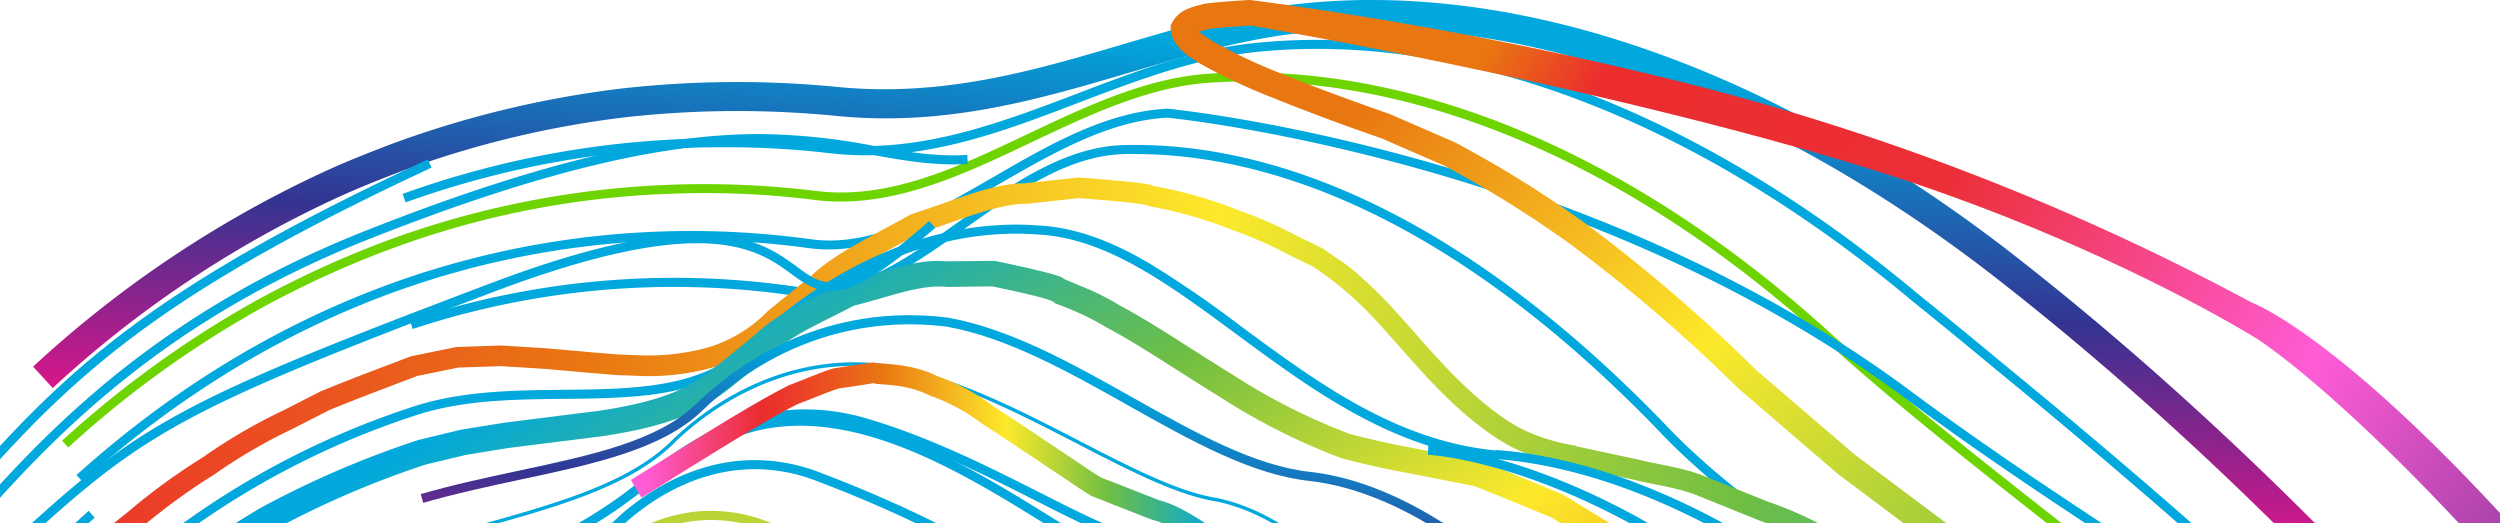 <svg width="1080" height="226" viewBox="0 0 1080 226" fill="none" xmlns="http://www.w3.org/2000/svg"><g id="gradient-lines"><path id="Path" d="M592.467 0c86.633 0 182.45 37.293 273.665 107.184a1261.958 1261.958 0 0135.012 28.111c112.216 93.499 277.526 262.995 427.846 539.541l-11.04 5.992c-149.35-274.807-313.47-443.122-424.825-535.914a1228.597 1228.597 0 00-34.649-27.787C757.545 39.775 651.207 3.167 559.304 14.506c-24.299 2.974-47.093 9.693-71.244 16.83-38.906 11.454-79.267 23.476-126.704 18.743a436.058 436.058 0 00-91.485.613 425.11 425.11 0 00-95.493 22.94c-9.353 3.51-18.669 7.212-27.795 11.335a471.855 471.855 0 00-123.822 82.661l-8.477-9.24a484.092 484.092 0 01127.107-84.834c9.353-4.237 18.974-8.016 28.635-11.679a437.997 437.997 0 0198.393-23.628 445.473 445.473 0 0194.136-.61c45.229 4.273 84.209-7.176 121.954-18.323 23.576-6.946 47.952-14.162 73.269-17.253A289.316 289.316 0 01592.467 0z" fill="url(#paint0_linear_168_158)"/><path id="Path_2" d="M568.877 17.216c83.24 0 174.398 38.34 259.836 109.895a2887.055 2887.055 0 0134.928 28.593C1019.7 283.599 1181.65 434.013 1308.64 666.436l-3.44 1.871c-126.68-231.828-288.29-381.917-444.057-509.586a2936.763 2936.763 0 00-34.912-28.573c-94.197-78.874-195.3-117.174-284.532-107.58-25.597 2.712-50.658 12.27-74.898 21.48-34.111 13.034-69.175 26.644-108.148 22.17a372.974 372.974 0 00-45.122-2.599h-1.947a402.404 402.404 0 00-136.359 23.814l-1.298-3.668a405.184 405.184 0 01137.657-24.044c15.88-.083 31.75.784 47.526 2.599 37.792 4.203 72.626-9.097 106.295-21.904 24.471-9.363 49.782-18.995 75.875-21.748a264.05 264.05 0 0127.597-1.452z" fill="url(#paint1_linear_168_158)"/><path id="Path_3" d="M538.791 31.303c82.84 0 171.79 39.69 252.433 113.021 29.926 27.146 65.347 54.975 102.872 84.429 122.344 96.063 274.604 215.622 386.374 425.203l-3.48 1.83c-111.37-208.834-263.26-328.107-385.319-423.939-37.565-29.512-73.064-57.381-103.08-84.62C703.173 69.542 608.55 29.965 521.97 35.77c-26.046 1.874-51.463 13.907-76.063 25.557-29.824 14.177-60.627 28.828-92.899 25.178a378.33 378.33 0 00-64.471-2.75 383.78 383.78 0 00-113.544 21.547 419.113 419.113 0 00-62.637 28.097 441.524 441.524 0 00-82.876 59.904l-2.675-2.903a447.651 447.651 0 0183.642-60.44 429.321 429.321 0 0163.247-28.367 397.285 397.285 0 01179.772-18.984 85.78 85.78 0 009.851.535c27.403 0 53.49-12.342 80.913-25.369 24.92-11.802 50.681-23.992 77.471-25.901 5.654-.38 11.364-.571 17.09-.571z" fill="#6DD400"/><path id="Path_4" d="M504.327 46.954c2.061.152 180.964 17.812 320.917 121.857 36.468 27.121 75.399 52.488 113.051 77.037 109.085 71.066 221.865 144.553 299.915 274.883l-3.36 2.02c-77.59-129.565-190-202.805-298.695-273.64-37.706-24.551-76.676-49.957-113.242-77.171C683.821 68.543 506.024 50.997 504.249 50.844c-25.222 1.297-49.582 15.371-73.166 28.992-27.434 15.886-53.535 30.781-80.993 27.445a376.323 376.323 0 00-172.679 16.382c-51.244 17.473-98.938 45.89-141.748 84.441l-2.597-2.902c43.19-38.909 91.345-67.592 143.085-85.237a380.509 380.509 0 01174.435-16.574c26.292 3.508 51.705-11.406 78.549-26.913 23.963-13.884 48.766-28.227 75.192-29.524z" fill="url(#paint2_linear_168_158)"/><path id="Path_5" d="M505.785 10.956a11.163 11.163 0 001.893 7.376c3.149 4.816 6.513 6.342 10.808 9.172a247.727 247.727 0 0031.403 14.747c23.033 9.364 46.354 17.31 46.354 17.31l.728.27s10.714 4.66 26.76 11.653a477.323 477.323 0 0154.967 34.238 692.644 692.644 0 0171.878 61.694l.572.552 2.636 2.254 39.959 34.335.61.497 50.805 38.041.63.458 21.949 15.53.649.462s34.838 24.091 68.475 49.521c17.129 12.341 33.613 25.489 45.877 35.459 12.322 9.9 20.552 16.489 20.552 16.489-.02 0 5.94 4.891 17.38 15.228 11.14 10.624 29.63 24.722 50.67 47.248 43.82 42.874 106.66 112.456 164.92 221.34 3.26-1.737 6.51-3.456 9.78-5.195-58.93-110.163-122.61-180.646-166.88-223.996-21.32-22.773-39.96-37.009-51.21-47.765-11.56-10.413-17.57-15.362-17.57-15.362s-8.28-6.648-20.707-16.622c-12.361-10.048-28.978-23.309-46.185-35.709-33.903-25.621-68.686-49.674-68.686-49.654l-.63-.458-21.925-15.515-.63-.457-50.348-37.697-.614-.497-39.137-33.608-2.597-2.215-.551-.536a700.613 700.613 0 00-73.118-62.762 488.262 488.262 0 00-56.537-35.194C611.887 54.252 600.656 49.4 600.656 49.4l-.723-.31s-23.283-7.946-45.881-17.079a240.12 240.12 0 01-29.834-13.984c-8.727-5.772-5.997-4.356-6.396-4.434a1.52 1.52 0 01.172-.074" fill="url(#paint3_linear_168_158)"/><path id="Path_6" d="M38.297 220.682l2.595 2.937c-41.406 36.707-78.08 83.144-109.029 138.007-.034.019-49.224 85.603-57.391 99.866-6.792 12.052-57.206 74.371-86.473 74.734l-2.634-.285c-34.841-4.694-62.163 9.303-80.748 41.589l-3.357-1.945c19.422-33.809 47.814-48.419 84.601-43.538l2.329.27c25.873-.324 74.758-58.297 82.847-72.751 8.167-14.282 57.43-99.866 57.43-99.866 31.14-55.226 68.12-102.006 109.83-139.018z" fill="url(#paint4_linear_168_158)"/><path id="Path_7" d="M490.1 62.605c73.7 0 152.709 41.52 228.854 120.33 29.304 31.162 72.19 58.713 121.86 90.584 111.846 71.816 251.046 161.177 348.876 357.033l-3.51 1.757c-97.35-194.898-236.04-283.932-347.486-355.484-49.878-32.023-92.957-59.687-122.584-91.194-75.363-77.992-153.398-119.09-226.01-119.09-1.53 0-3.076 0-4.625.04-24.24.65-46.572 16.508-68.175 31.812-23.995 17.025-46.537 33.092-71.717 29.691a359.74 359.74 0 00-167.302 14.043l-1.224-3.709a363.45 363.45 0 01169.063-14.231c23.611 3.4 45.505-12.42 68.908-28.983 22.081-15.668 44.929-31.832 70.354-32.52a185.66 185.66 0 014.718-.079z" fill="url(#paint5_linear_168_158)"/><path id="Path_8" d="M1115.86 621.353c2.69-1.238 5.4-2.496 8.1-3.739-65.13-140.757-140.373-232.264-195.625-286.055-26.577-28.405-50.651-45.079-65.905-57.077-15.331-11.923-23.253-17.529-23.253-17.529s-9.224-5.379-23.026-13.466c-13.901-7.958-31.75-19.842-52.219-26.688-9.928-3.989-19.856-7.974-29.173-11.732-9.432-3.379-18.936-4.485-26.73-6.469-15.789-3.395-26.307-5.645-26.307-5.645l-.727-.172c.153-.477-8.477-.934-20.008-5.817-11.683-4.903-24.973-16.252-37.021-29.015-12.101-12.916-23.253-26.953-33.716-36.168a80.65 80.65 0 00-13.172-10.509l-5.306-3.72-.709-.402s-4.391-2.156-10.975-5.36a178.62 178.62 0 00-24.611-10.798 191.603 191.603 0 00-37.688-10.739c.231-1.258-31.234-3.547-31.234-3.547a5.491 5.491 0 00-.801 0l-23.179 2.48c-14.225 0-31.504 7.86-49.107 13.413-16.114 9.133-33.106 16.919-43.222 26.761-10.807 8.735-18.025 14.575-18.025 14.575l-.572.496a60.599 60.599 0 01-24.708 15.334 95.871 95.871 0 01-29.669 3.758s-5.267-.207-10.538-.418c-5.306-.437-10.651-.859-10.651-.859l-.767-.074s-9.622-.86-19.28-1.719c-9.775-.59-19.55-1.2-19.55-1.2s-9.701.325-19.363.664c-9.658 1.965-19.32 3.95-19.32 3.95l-.763.231s-9.622 3.66-19.284 7.344a872.514 872.514 0 00-19.167 7.591s-6.491 3.32-16.231 8.278a235.418 235.418 0 00-34.592 20.163 268.065 268.065 0 00-32.345 23.561c-8.55 6.809-14.24 11.349-14.24 11.349l-.575.535a590.966 590.966 0 00-58.995 63.023 678.464 678.464 0 00-48.035 71.608l-.383.688-65.674 114.13-.422.649a236.829 236.829 0 01-33.412 41.985 96.039 96.039 0 01-29.056 20.928 84.237 84.237 0 01-14.893 3.813c-.231.039-.343.114-.383.078l-3.093-.191c-.114-.02-.267-.02-.419-.04.114.017.229.023.343.02-.153 0-.27-.02-.422-.02 0 0-6.378-.437-12.79-.874-6.53.054-13.06.093-13.06.093.078.555-6.834-.402-20.007 3.778-13.173 3.621-31.77 16.803-43.34 40.973 2.636 1.336 5.306 2.673 7.941 4.005 11.113-22.624 26.808-33.227 38.147-36.508 11.418-3.665 17.987-2.844 17.795-3.341 0 0 6.108-.039 12.18-.074 6.186.418 12.332.821 12.332.821.118.019.27.019.384.035l.343.019c.114 0 .226.02.343.02l2.671.172c0 .058 1.45.019 1.184-.039a85.541 85.541 0 0018.174-4.52 104.842 104.842 0 0031.887-22.776 246.262 246.262 0 0034.745-43.665l.422-.687 65.833-114.376.38-.668a675.463 675.463 0 0147.272-70.524 585.643 585.643 0 0157.928-61.858l.572-.516s5.576-4.446 13.9-11.102a265.595 265.595 0 0131.656-23.046 229.286 229.286 0 0133.791-19.686l15.809-8.087s9.317-3.813 18.709-7.399c9.431-3.587 18.827-7.172 18.827-7.172.229-.112.472-.19.724-.231 0 0 8.781-1.774 17.529-3.567l18.213-.609s9.509.571 19.014 1.165c9.623.856 19.246 1.715 19.246 1.715l.801.059s5.424.457 10.847.894l10.995.422a102.734 102.734 0 0032.497-4.18 69.44 69.44 0 0028.254-17.471l.614-.535s6.909-5.552 17.259-13.888c9.603-9.443 25.943-16.807 41.314-25.616 16.782-5.192 33.259-12.822 46.678-12.704 13.138-1.453 21.92-2.407 21.92-2.407.247-.017.496-.017.743 0 0-.035 29.861 2.176 29.709 3.395a183.356 183.356 0 0136.2 10.322 172.319 172.319 0 0123.769 10.415 3901.43 3901.43 0 0110.635 5.188l.669.383a140.692 140.692 0 0116.782 13.009c9.736 8.509 20.942 22.529 33.239 35.69 12.426 13.143 26.612 25.445 39.864 31.055 12.962 5.531 22.909 6.067 22.698 6.544l.786.191s10.154 2.192 25.392 5.512c7.542 1.926 16.668 2.938 25.849 6.215 9.087 3.665 18.769 7.576 28.466 11.486 19.933 6.599 37.478 18.33 51.111 26.117 13.557 7.934 22.605 13.216 22.605 13.216s7.789 5.512 22.89 17.264c15.026 11.829 38.741 28.194 64.993 56.291 54.545 53.107 129.075 143.64 193.765 283.425z" fill="url(#paint6_linear_168_158)"/><path id="Path_9" d="M439.031 97.037c3.211 0 6.419.122 9.625.364 15.278.84 30.8 6.205 48.769 16.913a471.384 471.384 0 0138.896 26.804c32.826 24.204 66.759 49.23 109.549 53.447l.708-.132.285.019C752.381 202.49 918.929 316.262 1041 610.473l-3.63 1.489C916.105 319.679 751.274 206.517 646.844 198.366l-.743.172-.309-.039c-44.011-4.238-78.479-29.647-111.798-54.234-13.312-9.809-25.877-19.09-38.555-26.589-17.434-10.368-32.365-15.56-47.049-16.381-41.492-3.093-84.63 14.45-121.578 49.273-21.043 21.091-51.289 21.416-83.333 21.74-20.734.211-42.199.438-61.941 6.49a357.126 357.126 0 00-104.946 53.91c-7.372 5.688-16.578 12.791-25.091 20.294-39.26 34.209-73.94 77.695-103.078 129.293-3.59 7.581-90.09 188.186-146 188.625-2.214 0-4.466.078-6.605.078a44.91 44.91 0 01-3.285-.098c-7.79-.074-15.084-.496-21.5-.875-30.058-1.776-46.4-2.714-63.052 33.938l-3.591-1.603c17.797-39.056 36.088-37.93 66.869-36.249 6.378.379 13.597.802 21.426.876 2.026.152 4.161.078 6.339.058 1.107-.019 2.253-.058 3.399-.058 53.427-.399 141.609-184.633 142.528-186.486 29.404-52.115 64.385-95.965 103.954-130.439 8.63-7.581 17.872-14.72 25.318-20.467a360.846 360.846 0 01106.17-54.538c20.316-6.224 42.048-6.451 63.052-6.662 31.199-.325 60.682-.63 80.657-20.635 34.901-32.95 75.365-50.722 114.929-50.722z" fill="url(#paint7_linear_168_158)"/><path id="Path_10" d="M-49.885 389.634c3.208 1.816 6.413 3.651 9.617 5.467a539.892 539.892 0 0170.335-96.384 68809.056 68809.056 0 0128.622-27.594l.575-.516a449.337 449.337 0 0158.54-41.409 401.076 401.076 0 0165.603-28.356l.766-.231 17.058-4.086s7.214-1.186 18.051-2.943c11.106-1.396 25.913-3.248 40.76-5.123 14.959-2.199 30.224-5.713 40.986-11.388a99.44 99.44 0 0016.714-11.368l.649-.497 14.811-11.964c8.128-8.331 22.322-14.065 35.664-21.191 14.518-3.554 28.946-9.44 40.431-8.082 11.318-.156 18.852-.25 18.852-.25a2.4 2.4 0 01.746.059s26.848 5.424 26.523 6.973c-.132.458 9.618 2.904 22.897 10.872 13.627 7.146 30.779 18.879 48.776 29.927a276.218 276.218 0 0052.398 26.388c15.78 4.203 26.696 6.02 26.696 6.02l.781.152s5.937 1.168 14.847 2.924c4.447.861 9.656 1.875 15.229 2.962 5.303 2.141 10.95 4.415 16.601 6.708a9668.412 9668.412 0 0016.562 6.841c4.904 2.998 9.485 5.807 13.416 8.234a7340.412 7340.412 0 0113.088 8.007 66.358 66.358 0 0110.305 7.071c6.183 5.084 15.018 12.304 25.609 21a548.362 548.362 0 0167.529 74.849c12.001 13.986 20.856 30.364 30.818 44.464a398.93 398.93 0 0124.558 40.36c13.529 24.173 22.552 40.281 22.552 40.281l.343.708s20.493 46.242 61.464 138.748c3.451-1.319 6.886-2.657 10.341-3.976-41.311-93.23-61.963-139.849-61.957-139.855l-.363-.71s-9.121-16.28-22.803-40.719a403.694 403.694 0 00-24.862-40.876c-10.095-14.311-19.044-30.838-31.276-45.113a557.7 557.7 0 00-69.003-76.434 22407.301 22407.301 0 00-26.406-21.649 69.493 69.493 0 00-10.688-7.338s-5.455-3.346-13.642-8.371c-4.084-2.505-8.871-5.428-13.987-8.563-5.573-2.309-11.524-4.774-17.48-7.239-5.972-2.392-11.943-4.798-17.554-7.053-5.971-1.167-11.524-2.273-16.316-3.209a7124.439 7124.439 0 00-15.912-3.076l-.743-.172c-.019.02-9.789-1.722-24.253-5.486a265.565 265.565 0 01-50.091-25.317c-17.649-10.816-35.071-22.741-49.268-30.212a107.547 107.547 0 00-17.421-8.598l-6.851-2.907c.649-1.546-29.347-7.624-29.347-7.643a2.918 2.918 0 00-.802-.055s-8.187.074-20.473.207c-12.443-1.318-28.185 4.798-43.871 8.829-14.483 7.531-29.708 13.932-38.45 22.742-9.465 7.701-15.761 12.84-15.761 12.84l-.609.458c-.27-.345-4.846 4.739-14.006 9.404-9.122 4.852-23.167 8.234-37.63 10.335-14.768 1.854-29.54 3.706-40.607 5.105-11.22 1.816-18.7 3.017-18.7 3.017l-18.09 4.379-.761.227a410.993 410.993 0 00-67.896 29.308 464.353 464.353 0 00-60.339 42.672l-.571.532s-9.809 9.44-29.388 28.342a551.194 551.194 0 00-71.936 98.541z" fill="url(#paint8_linear_168_158)"/><path id="Path_11" d="M392.848 136.166c5.597.007 11.188.365 16.739 1.072 26.966 4.832 53.737 19.889 79.635 34.45 27.155 15.264 52.821 29.707 77.377 32.231 77.759 9.246 191.792 118.934 278.765 399.071l-3.745 1.147C755.202 325.815 642.66 216.911 566.16 207.816c-25.322-2.618-51.33-17.233-78.867-32.709-25.608-14.407-52.076-29.292-78.296-33.991-38.813-4.852-76.308 7.966-105.626 36.284-17.198 16.717-46.782 23.02-78.085 29.688-13.913 2.982-28.281 6.038-42.461 10.146l-1.072-3.783c14.293-4.125 28.743-7.2 42.691-10.182 30.77-6.574 59.819-12.764 76.174-28.699 25.993-25.085 58.211-38.404 92.23-38.404z" fill="url(#paint9_linear_168_158)"/><path id="Path_12" d="M369.163 156.512a98.508 98.508 0 0121.951 2.464c25.781 5.978 52.082 19.549 75.268 31.54 21.931 11.319 42.639 22.012 59.45 24.644 58.707 12.316 120.237 102.214 173.312 253.11 14.431 40.834 28.341 86.27 41.357 135.03l-1.45.383c-13.016-48.72-26.911-94.122-41.318-134.917-52.903-150.38-114.034-239.919-172.167-252.118-17.026-2.67-37.847-13.418-59.868-24.796-23.132-11.952-49.319-25.488-74.928-31.427-33.935-7.656-69.851 3.19-98.482 29.918-18.855 19.662-51.527 28.675-89.394 39.118-5.992 1.661-12.097 3.338-18.319 5.114-42.104 11.741-81.992 33.296-118.482 64.109-35.878 30.833-67.522 70.025-94.05 116.493a800.748 800.748 0 01-67.751 117.467c-17.98 25.563-35.803 46.371-53.021 61.834a154.725 154.725 0 01-35.419 25.066 28.508 28.508 0 01-19.735 2.674c-12.519-2.635-24.429-12.163-34.888-20.542-9.502-7.597-17.824-14.263-24.429-14.263a8.858 8.858 0 00-2.251.289c-3.436.915-6.184 4.101-8.436 9.755l-1.376-.536c2.404-6.146 5.5-9.622 9.428-10.67a9.925 9.925 0 012.634-.343c7.137 0 15.65 6.835 25.347 14.584 10.382 8.285 22.1 17.699 34.275 20.238a26.15 26.15 0 0018.742-2.522 153.95 153.95 0 0035.115-24.835c17.099-15.409 34.849-36.119 52.79-61.608A799.42 799.42 0 00-29.294 414.49c26.641-46.679 58.399-86.004 94.393-116.95 36.683-30.947 76.761-52.615 119.092-64.415 6.183-1.775 12.292-3.457 18.323-5.114 37.632-10.388 70.117-19.342 88.745-38.739 22.863-21.377 50.384-32.76 77.904-32.76z" fill="url(#paint10_linear_168_158)"/><path id="Path_13" d="M347.765 176.859a93.913 93.913 0 0126.126 3.776c27.558 7.999 54.255 21.512 75.719 32.357 14.322 7.251 26.681 13.513 36.135 16.625 59.753 23.783 118.095 165.28 156.153 378.527l-3.856.689c-37.831-211.897-95.254-352.302-153.635-375.553-9.606-3.147-22.113-9.468-36.573-16.778-21.311-10.786-47.817-24.222-75.05-32.087-31.241-9.085-63.136-.895-89.834 23.041-24.444 21.242-56.832 37.45-96.212 48.157-40.598 11.015-78.832 31.457-113.59 60.756l-2.519-2.979c35.176-29.678 73.904-50.389 115.119-61.558 38.767-10.554 70.619-26.472 94.605-47.297 20.319-18.247 43.582-27.676 67.412-27.676z" fill="url(#paint11_linear_168_158)"/><path id="Path_14" d="M345.669 179.992c38.593 0 77.968 24.471 108.908 43.684 6.806 4.225 13.214 8.203 19.198 11.664 43.852 25.368 78.825 97.31 113.344 233.241l-3.787.956c-34.249-134.824-68.651-205.998-111.528-230.794-6.024-3.501-12.466-7.494-19.292-11.739-41.06-25.485-97.28-60.528-145.2-33.077l-1.915-3.403a79.74 79.74 0 0140.272-10.532z" fill="url(#paint12_linear_168_158)"/><path id="Path_15" d="M326.103 198.77a77.514 77.514 0 0129.075 5.744c41.727 15.772 75.877 34.535 89.92 45.263 37.202 27.11 67.023 133.236 102.893 366.232l-3.853.614c-35.24-228.821-65.558-337.598-101.369-363.695-13.871-10.595-47.619-29.112-89.001-44.766-27.551-11.092-56.817-5.153-82.309 16.53l-2.594 2.428c-18.467 17.066-41.399 38.292-81.43 48.719-38.804 10.099-75.513 29.397-109.128 57.384a361.756 361.756 0 00-55.254 58.246 453.778 453.778 0 00-32.091 48.7c-.04.074-6.83 12.714-18.619 32.013-24.918 39.786-63.917 96.008-108.254 138.065-20.647 19.529-37.894 31.727-52.699 37.322-13.813 5.02-25.412 4.676-36.593-1.052-13.241-6.74-24.421-20.409-35.638-35.011a3.057 3.057 0 00-1.946-1.412c-3.204.669-7.252 15.061-11.144 28.979l-.723 2.518-3.739-1.067.683-2.502c5.803-20.675 8.855-30.661 14.122-31.767a6.405 6.405 0 015.837 2.807c10.952 14.278 21.827 27.587 34.302 33.98 10.265 5.196 20.834 5.482 33.467.86 14.309-5.403 31.134-17.351 51.397-36.501 43.997-41.768 82.8-97.724 107.605-137.279 11.714-19.185 18.47-31.727 18.544-31.864a458.669 458.669 0 0132.357-49.157 365.802 365.802 0 0155.865-58.892c34.077-28.349 71.317-47.918 110.661-58.15 39.073-10.197 60.669-30.185 79.749-47.824l2.669-2.463c17.895-15.233 37.549-23.002 57.238-23.002z" fill="url(#paint13_linear_168_158)"/><path id="Path_16" d="M307.264 220.682a67.989 67.989 0 0131.111 7.744c39.137 17.907 61.841 32.607 69.351 44.89 7.644 12.549 8.332 35.318 9.248 66.82 1.89 63.715 4.738 159.998 68.412 266.673l-3.362 2.024c-64.209-107.574-67.077-204.451-68.968-268.579-.916-30.897-1.566-53.225-8.697-64.918-6.974-11.42-29.752-26.03-67.668-43.402-24.536-12.47-51.098-8.865-75.027 10.201a182.416 182.416 0 00-13.682 13.904c-13.91 15.121-29.659 32.248-58.628 39.418a269.983 269.983 0 00-104.838 54.065C52.333 376.181 24.048 410.526.509 451.581l-3.44-1.945c23.81-41.458 52.4-76.166 84.924-103.13A274.047 274.047 0 01188.4 291.661c27.862-6.886 43.188-23.551 56.679-38.255 4.432-5 9.127-9.761 14.066-14.263 15.365-12.262 31.76-18.461 48.119-18.461z" fill="url(#paint14_linear_168_158)"/><path id="Path_17" d="M328.109 57.91a269.221 269.221 0 0150.214 5.278c13.779 2.408 25.683 4.55 39.536 3.747l.227 3.9c-14.37.842-27.017-1.414-40.451-3.786-38.902-6.919-87.281-15.486-217.748 36.057-98.75 39.022-147.282 96.34-186.262 142.377-19.718 23.267-36.725 43.36-56.022 55.31-51.744 31.774-73.869 58.368-91.029 109.472a229.054 229.054 0 00-8.828 39.249c-4.509 28.449-7.756 49.001-49.831 59.151l-.92-3.822c39.556-9.522 42.306-26.997 46.893-55.94a232.372 232.372 0 018.941-39.902c17.539-52.095 40.087-79.206 92.708-111.536 18.764-11.625 35.618-31.508 55.106-54.507 39.285-46.382 88.165-104.12 187.792-143.482 83.728-33.078 134.02-41.566 169.674-41.566z" fill="url(#paint15_linear_168_158)"/><path id="Path_18" d="M184.764 68.865l1.684 3.514C66.225 128.425 28.792 163.345-22.678 224.493c-51.24 61.07-83.625 86.268-83.969 86.514-4.206 3.459-8.642 6.706-12.925 9.859-10.631 7.793-21.681 15.872-30.397 28.156l-3.215-2.253c9.1-12.821 20.382-21.091 31.283-29.076 4.28-3.114 8.642-6.322 12.808-9.741.384-.286 32.503-25.273 83.436-85.983 51.849-61.585 89.513-96.772 210.421-153.103z" fill="url(#paint16_linear_168_158)"/><path id="Path_19" d="M545.856 253.55l5.265-7.263c-22.159-13.582-36.699-26.684-50.192-30.123-11.836-4.631-17.752-6.95-17.75-6.956 0 0-2.903-1.114-7.274-2.802-4.139-2.324-9.408-6.189-14.81-9.702-10.726-7.169-21.471-14.334-21.471-14.334l-.649-.44-9.904-6.477a89.185 89.185 0 00-24.125-12.948c-12.481-6.319-27.674-5.072-27.33-5.993l-10.499 1.539s-2.33.362-6.946 1.074c-4.428 1.266-10.725 4.013-19.278 7.283-16.147 8.125-38.63 22.38-68.364 40.938 1.529 2.555 3.053 5.132 4.581 7.684 30.04-18.731 52.256-32.755 67.602-40.517 7.9-2.94 13.74-5.552 17.73-6.705 4.065-.594 6.106-.885 6.106-.885l9.181-1.44c-.172 1.019 12.579-.402 24.047 5.437a82.931 82.931 0 0122.464 12.083l9.431 6.15.649.421s11.07 7.417 22.159 14.814c5.589 3.631 10.971 7.571 15.361 10.01 4.792 1.88 7.979 3.153 7.979 3.153l17.941 7.011c11.909 2.744 26.778 15.925 48.096 28.988z" fill="url(#paint17_linear_168_158)"/><path id="Path_20" d="M617.008 192.51c.556.039 54.931 2.831 125.091 52.736 133.594 94.707 217.567 280.799 264.471 420.237l-3.7 1.259C956.129 527.84 872.559 342.536 739.845 248.455c-69.147-49.178-122.473-51.988-122.989-52.008l.152-3.937z" fill="url(#paint18_linear_168_158)"/><path id="Path_21" d="M401.439 95.472l2.56 2.946c-39.071 34.101-47.637 30.561-61.861 20.137-14.716-10.803-37.009-27.195-128.729 7.462C67.325 181.23 60.368 187.752-6.54 250.18l-1.644 1.528c-54.442 50.818-54.442 50.818-92.908 121.946a6661.2 6661.2 0 01-21.677 39.953c-53.028 97.618-66.026 100.775-100.74 109.189-5.239 1.284-11.202 2.718-17.818 4.65l-1.069-3.748c6.691-1.971 12.693-3.424 17.966-4.705 33.493-8.127 45.998-11.171 98.22-107.257a7427.577 7427.577 0 0021.677-39.933c38.732-71.704 38.731-71.704 93.671-122.961l1.644-1.547c67.405-62.887 74.44-69.448 221.253-124.951 93.745-35.44 117.027-18.284 132.437-6.96 12.273 8.988 18.349 13.731 56.967-19.912z" fill="url(#paint19_linear_168_158)"/><path id="Path_22" d="M517.757 13.759c.056-.029.114-.054.172-.075 1.79-.462 3.569-.88 3.569-.88-.497-.573 18.183-1.72 18.183-1.72h.762s151.08 25.722 268.243 62.162c98.319 30.579 166.044 72.909 166.044 72.909s149.91 93.663 395.75 517.457l14.85-7.763c-284.34-479.391-412.721-525.214-412.721-525.214a1065.855 1065.855 0 00-254.433-97.25A1683.406 1683.406 0 00540.139 0h-.802s-19.864 1.221-20.188 1.985a30.42 30.42 0 00-6.698 2.102 12.81 12.81 0 00-6.718 7.034" fill="url(#paint20_linear_168_158)"/></g><defs><linearGradient id="paint0_linear_168_158" x1="311.755" y1="3.289" x2="278.704" y2="483.594" gradientUnits="userSpaceOnUse"><stop stop-color="#00A8DE"/><stop offset=".2" stop-color="#343391"/><stop offset=".4" stop-color="#E91388"/><stop offset=".6" stop-color="#EB2D2E"/><stop offset=".8" stop-color="#FDE92B"/><stop offset="1" stop-color="#009E54"/></linearGradient><linearGradient id="paint1_linear_168_158" x1="1208.92" y1="10008.6" x2="1517.68" y2="10282.1" gradientUnits="userSpaceOnUse"><stop stop-color="#00A8DE"/><stop offset=".2" stop-color="#343391"/><stop offset=".4" stop-color="#E91388"/><stop offset=".6" stop-color="#EB2D2E"/><stop offset=".8" stop-color="#FDE92B"/><stop offset="1" stop-color="#009E54"/></linearGradient><linearGradient id="paint2_linear_168_158" x1="1294.11" y1="9830.03" x2="1388.53" y2="10006.3" gradientUnits="userSpaceOnUse"><stop stop-color="#00A8DE"/><stop offset=".2" stop-color="#343391"/><stop offset=".4" stop-color="#E91388"/><stop offset=".6" stop-color="#EB2D2E"/><stop offset=".8" stop-color="#FDE92B"/><stop offset="1" stop-color="#009E54"/></linearGradient><linearGradient id="paint3_linear_168_158" x1="1473.66" y1="270.071" x2="922.572" y2="-305.976" gradientUnits="userSpaceOnUse"><stop offset=".367" stop-color="#00A8DE"/><stop offset=".503" stop-color="#71BF42"/><stop offset=".749" stop-color="#FDE92B"/><stop offset=".97" stop-color="#E97711"/></linearGradient><linearGradient id="paint4_linear_168_158" x1="1819.47" y1="9370.16" x2="2233.92" y2="9479.44" gradientUnits="userSpaceOnUse"><stop stop-color="#00A8DE"/><stop offset=".2" stop-color="#343391"/><stop offset=".4" stop-color="#E91388"/><stop offset=".6" stop-color="#EB2D2E"/><stop offset=".8" stop-color="#FDE92B"/><stop offset="1" stop-color="#009E54"/></linearGradient><linearGradient id="paint5_linear_168_158" x1="1302.27" y1="9951.44" x2="1556.26" y2="10185.2" gradientUnits="userSpaceOnUse"><stop stop-color="#00A8DE"/><stop offset=".2" stop-color="#343391"/><stop offset=".4" stop-color="#E91388"/><stop offset=".6" stop-color="#EB2D2E"/><stop offset=".8" stop-color="#FDE92B"/><stop offset="1" stop-color="#009E54"/></linearGradient><linearGradient id="paint6_linear_168_158" x1="1123.96" y1="76.69" x2="-303.434" y2="76.69" gradientUnits="userSpaceOnUse"><stop offset=".093" stop-color="#00A8DE"/><stop offset=".262" stop-color="#71BF42"/><stop offset=".418" stop-color="#FDE92B"/><stop offset=".61" stop-color="#E97711"/><stop offset=".663" stop-color="#EA5F1B"/><stop offset=".752" stop-color="#EB3B29"/><stop offset=".799" stop-color="#EB2D2E"/><stop offset=".979" stop-color="#FF5CD6"/></linearGradient><linearGradient id="paint7_linear_168_158" x1="1269.19" y1="9741.33" x2="1479.64" y2="10154.2" gradientUnits="userSpaceOnUse"><stop stop-color="#00A8DE"/><stop offset=".2" stop-color="#343391"/><stop offset=".4" stop-color="#E91388"/><stop offset=".6" stop-color="#EB2D2E"/><stop offset=".8" stop-color="#FDE92B"/><stop offset="1" stop-color="#009E54"/></linearGradient><linearGradient id="paint8_linear_168_158" x1="-354.991" y1="413.379" x2="43.606" y2="1105.11" gradientUnits="userSpaceOnUse"><stop offset=".092" stop-color="#00A8DE"/><stop offset=".262" stop-color="#71BF42"/><stop offset=".418" stop-color="#FDE92B"/><stop offset=".61" stop-color="#E97711"/><stop offset=".663" stop-color="#EA5F1B"/><stop offset=".752" stop-color="#EB3B29"/><stop offset=".799" stop-color="#EB2D2E"/><stop offset=".979" stop-color="#FF5CD6"/></linearGradient><linearGradient id="paint9_linear_168_158" x1="335.34" y1="148.424" x2="291.979" y2="488.26" gradientUnits="userSpaceOnUse"><stop offset="0" stop-color="#00A8DE"/><stop offset=".2" stop-color="#343391"/><stop offset=".401" stop-color="#E91388"/><stop offset=".6" stop-color="#EB2D2E"/><stop offset=".8" stop-color="#FDE92B"/><stop offset="1" stop-color="#009E54"/></linearGradient><linearGradient id="paint10_linear_168_158" x1="1441.79" y1="9638.37" x2="1717.89" y2="10019.9" gradientUnits="userSpaceOnUse"><stop stop-color="#00A8DE"/><stop offset=".2" stop-color="#343391"/><stop offset=".4" stop-color="#E91388"/><stop offset=".6" stop-color="#EB2D2E"/><stop offset=".8" stop-color="#FDE92B"/><stop offset="1" stop-color="#009E54"/></linearGradient><linearGradient id="paint11_linear_168_158" x1="1560.75" y1="9720.61" x2="1866.64" y2="9876.34" gradientUnits="userSpaceOnUse"><stop stop-color="#00A8DE"/><stop offset=".2" stop-color="#343391"/><stop offset=".4" stop-color="#E91388"/><stop offset=".6" stop-color="#EB2D2E"/><stop offset=".8" stop-color="#FDE92B"/><stop offset="1" stop-color="#009E54"/></linearGradient><linearGradient id="paint12_linear_168_158" x1="1582.98" y1="9773.66" x2="1799.57" y2="9833.36" gradientUnits="userSpaceOnUse"><stop stop-color="#00A8DE"/><stop offset=".2" stop-color="#343391"/><stop offset=".4" stop-color="#E91388"/><stop offset=".6" stop-color="#EB2D2E"/><stop offset=".8" stop-color="#FDE92B"/><stop offset="1" stop-color="#009E54"/></linearGradient><linearGradient id="paint13_linear_168_158" x1="1548.67" y1="9589.94" x2="1916.12" y2="9947.37" gradientUnits="userSpaceOnUse"><stop stop-color="#00A8DE"/><stop offset=".2" stop-color="#343391"/><stop offset=".4" stop-color="#E91388"/><stop offset=".619" stop-color="#EB2D2E"/><stop offset=".8" stop-color="#FDE92B"/><stop offset="1" stop-color="#009E54"/></linearGradient><linearGradient id="paint14_linear_168_158" x1="1644.97" y1="9637.39" x2="1946.27" y2="9775.98" gradientUnits="userSpaceOnUse"><stop stop-color="#BAD436"/><stop offset=".2" stop-color="#343391"/><stop offset=".4" stop-color="#E91388"/><stop offset=".6" stop-color="#EB2D2E"/><stop offset=".8" stop-color="#FDE92B"/><stop offset="1" stop-color="#009E54"/></linearGradient><linearGradient id="paint15_linear_168_158" x1="1473.29" y1="9484.7" x2="1959.45" y2="9780.27" gradientUnits="userSpaceOnUse"><stop stop-color="#00A8DE"/><stop offset=".2" stop-color="#343391"/><stop offset=".4" stop-color="#E91388"/><stop offset=".6" stop-color="#EB2D2E"/><stop offset=".8" stop-color="#FDE92B"/><stop offset="1" stop-color="#009E54"/></linearGradient><linearGradient id="paint16_linear_168_158" x1="1617.87" y1="9348.56" x2="1941.68" y2="9487.03" gradientUnits="userSpaceOnUse"><stop stop-color="#00A8DE"/><stop offset=".2" stop-color="#343391"/><stop offset=".4" stop-color="#E91388"/><stop offset=".6" stop-color="#EB2D2E"/><stop offset=".8" stop-color="#FDE92B"/><stop offset="1" stop-color="#009E54"/></linearGradient><linearGradient id="paint17_linear_168_158" x1="551.121" y1="156.512" x2="272.529" y2="156.512" gradientUnits="userSpaceOnUse"><stop offset=".093" stop-color="#00A8DE"/><stop offset=".262" stop-color="#71BF42"/><stop offset=".418" stop-color="#FDE92B"/><stop offset=".61" stop-color="#E97711"/><stop offset=".663" stop-color="#EA5F1B"/><stop offset=".752" stop-color="#EB3B29"/><stop offset=".799" stop-color="#EB2D2E"/><stop offset=".979" stop-color="#FF5CD6"/></linearGradient><linearGradient id="paint18_linear_168_158" x1="1413.25" y1="10222.4" x2="1770.19" y2="10292.6" gradientUnits="userSpaceOnUse"><stop stop-color="#00A8DE"/><stop offset=".2" stop-color="#343391"/><stop offset=".4" stop-color="#E91388"/><stop offset=".6" stop-color="#EB2D2E"/><stop offset=".8" stop-color="#FDE92B"/><stop offset="1" stop-color="#009E54"/></linearGradient><linearGradient id="paint19_linear_168_158" x1="1505.5" y1="9480.5" x2="1968.7" y2="9782.72" gradientUnits="userSpaceOnUse"><stop stop-color="#00A8DE"/><stop offset=".2" stop-color="#343391"/><stop offset=".4" stop-color="#E91388"/><stop offset=".6" stop-color="#EB2D2E"/><stop offset=".8" stop-color="#FDE92B"/><stop offset="1" stop-color="#009E54"/></linearGradient><linearGradient id="paint20_linear_168_158" x1="425.347" y1="366.132" x2="885.986" y2="655.998" gradientUnits="userSpaceOnUse"><stop stop-color="#E97711"/><stop offset=".089" stop-color="#EB2D2E"/><stop offset=".366" stop-color="#EC2F37"/><stop offset=".687" stop-color="#FF5CD6"/><stop offset="1" stop-color="#793391"/></linearGradient></defs></svg>